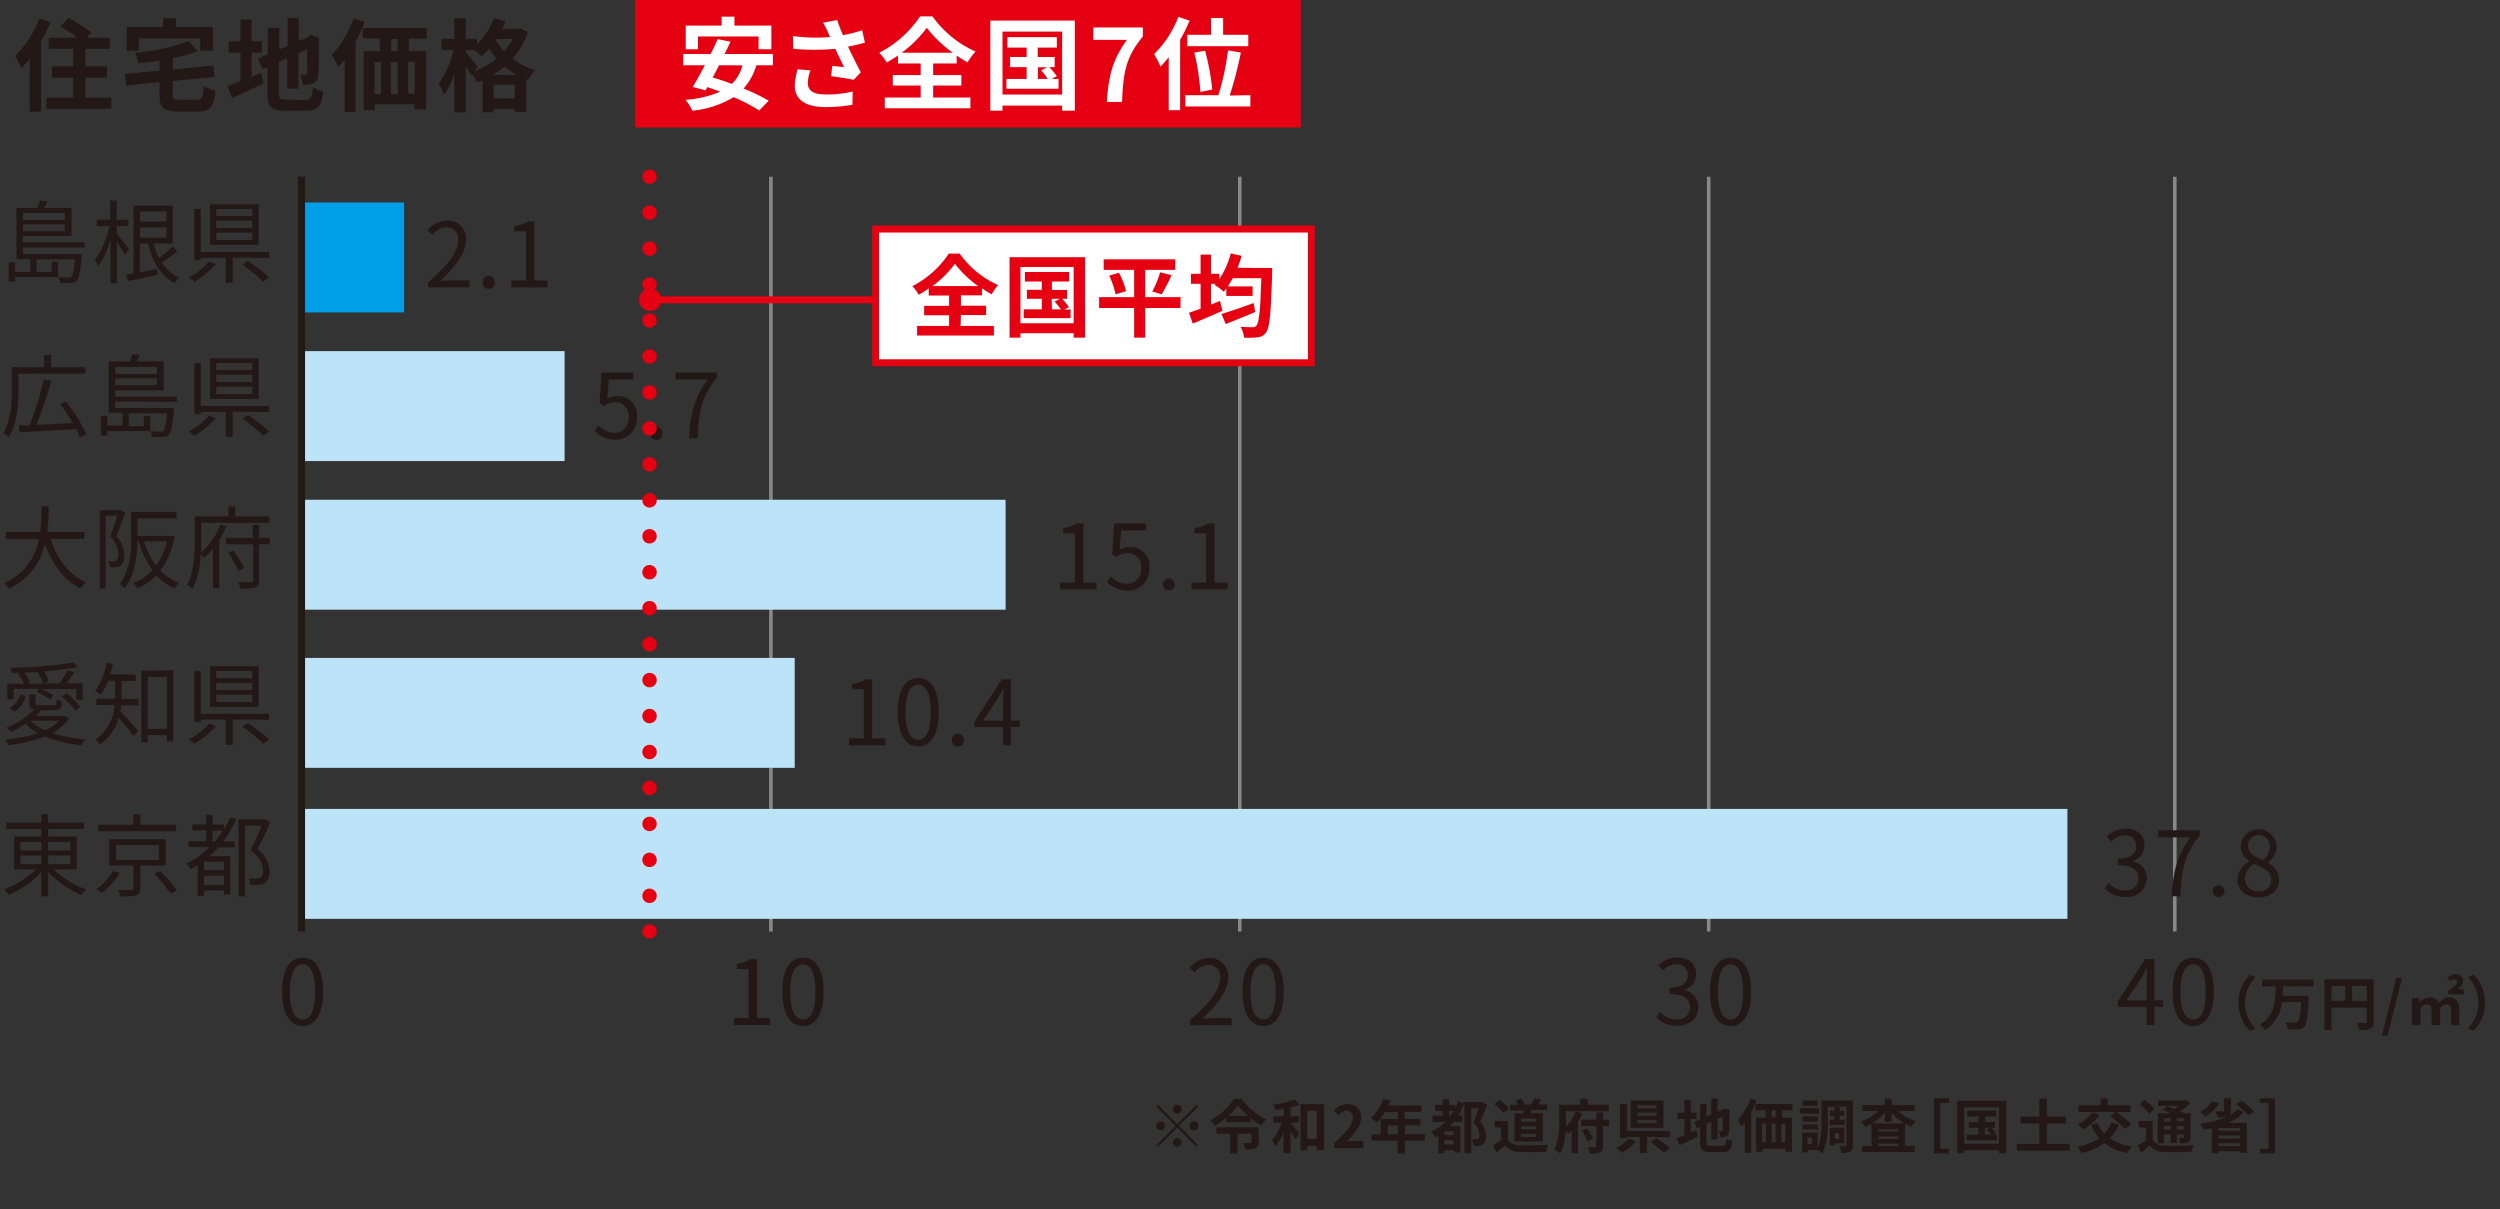 <svg id="レイヤー_1" data-name="レイヤー 1" xmlns="http://www.w3.org/2000/svg" viewBox="0 0 390.74 188.98"><rect x="0" y="0" width="390.74" height="188.98" fill="#333333" stroke="none"/><line x1="193.77" y1="27.62" x2="193.77" y2="145.59" fill="none" stroke="#888" stroke-miterlimit="10" stroke-width="0.56"/><line x1="267.06" y1="27.62" x2="267.06" y2="145.59" fill="none" stroke="#888" stroke-miterlimit="10" stroke-width="0.56"/><line x1="120.49" y1="27.62" x2="120.49" y2="145.59" fill="none" stroke="#888" stroke-miterlimit="10" stroke-width="0.56"/><rect x="99.28" width="104.05" height="19.93" fill="#e50012"/><path d="M118.22,10.2a9.44,9.44,0,0,1-2,3.64,29.1,29.1,0,0,1,3.93,1.9l-1.49,1.53a26.36,26.36,0,0,0-4-2.08,15.28,15.28,0,0,1-6.45,2.11,7.29,7.29,0,0,0-1.07-1.7,16.69,16.69,0,0,0,5.42-1.27c-.7-.26-1.37-.51-2-.71l-.29.5-2-.53c.56-.92,1.22-2.11,1.9-3.39h-3.38V8.44h4.28c.41-.8.78-1.6,1.1-2.33l2,.41c-.28.62-.59,1.26-.92,1.92h7.56V10.2Zm-9.14-2.5h-1.9V4h5.61V2.61h2V4h5.77V7.7h-2v-2h-9.47Zm3.31,2.5c-.34.67-.68,1.31-1,1.92,1,.27,2,.62,3,1a6.17,6.17,0,0,0,1.65-2.91Z" fill="#fff"/><path d="M135.18,6.67c-.78.22-1.7.44-2.64.62.6,1.26,1.34,2.74,2,4l-1.1,1.18c-.85-.17-2.39-.42-3.54-.56l.18-1.61c.52.05,1.37.15,1.84.18-.38-.79-.92-1.88-1.37-2.85a35.78,35.78,0,0,1-6.56,0l-.06-2a26.57,26.57,0,0,0,5.82.16,6.74,6.74,0,0,1-.33-.74,14,14,0,0,0-.77-1.5l2.2-.42a24.54,24.54,0,0,0,.91,2.37,21.94,21.94,0,0,0,3-.78ZM126.67,11a6.89,6.89,0,0,0-.42,1.86c0,1.13.58,1.9,2.78,1.9a17.63,17.63,0,0,0,4.25-.45l-.05,2.06a22.57,22.57,0,0,1-4.2.37c-3.13,0-4.81-1.18-4.81-3.35a10.65,10.65,0,0,1,.44-2.56Z" fill="#fff"/><path d="M145.85,15.24h5.82v1.68H138.29V15.24h5.61V13.37h-4.36V11.73h4.36V9.92h-3.55V8.68c-.57.39-1.15.75-1.75,1.08a7.38,7.38,0,0,0-1.18-1.51,17.18,17.18,0,0,0,6.39-5.69h1.93a16.62,16.62,0,0,0,6.74,5.5,9.58,9.58,0,0,0-1.25,1.69c-.56-.32-1.13-.66-1.7-1.06V9.92h-3.68v1.81h4.41v1.64h-4.41Zm3.07-7a19,19,0,0,1-4.06-3.9,18.38,18.38,0,0,1-3.93,3.9Z" fill="#fff"/><path d="M168,3.22V17.3h-2v-.79h-9.31v.79h-1.91V3.22Zm-2,11.56V4.94h-9.31v9.84Zm-.55-2.44v1.53h-8.15V12.34h3.16V10.49h-2.59V8.91h2.59V7.44h-3V5.8h7.73V7.44h-3V8.91h2.66v1.58H164a13.32,13.32,0,0,1,1.18,1.4l-.82.45Zm-3.26,0h1.57A10.88,10.88,0,0,0,162.74,11l.95-.49h-1.46Z" fill="#fff"/><path d="M176.13,6.23h-5.24V4.29h7.74v1.4c-2.71,3.3-3.07,5.68-3.26,10.24H173C173.23,11.89,173.91,9.31,176.13,6.23Z" fill="#fff"/><path d="M185.93,3.22a25,25,0,0,1-1.48,3v11h-1.78V8.93a14.71,14.71,0,0,1-1.29,1.48,11.55,11.55,0,0,0-1-1.95,16.33,16.33,0,0,0,3.79-5.82Zm9.5,11.66v1.76H185.27V14.88h5.16a41.82,41.82,0,0,0,1.51-7l2,.33a60.51,60.51,0,0,1-1.74,6.72Zm-6.15-9.44V2.81h1.89V5.44h3.93V7.22h-9.52V5.44Zm-1.67,8.93a34.85,34.85,0,0,0-.94-6.15l1.68-.3A37,37,0,0,1,189.47,14Z" fill="#fff"/><path d="M184,175.7l3-3,.27.27-3,3,3,3-.27.26-3-3-3,3-.26-.26,3-3-3-3,.26-.27Zm-1.91.27a.69.69,0,1,1-.69-.69A.69.69,0,0,1,182.05,176Zm1.91-1.92a.69.69,0,1,1,.69-.68A.69.69,0,0,1,184,174.05Zm0,3.83a.69.69,0,1,1-.68.69A.69.69,0,0,1,184,177.88Zm1.92-1.91a.69.69,0,1,1,.68.68A.69.69,0,0,1,185.88,176Z" fill="#231815"/><path d="M194,171.71a10.27,10.27,0,0,0,3.9,3.22,6.23,6.23,0,0,0-.73,1,15,15,0,0,1-1.74-1.19v.66h-3.8v-.67a11.74,11.74,0,0,1-1.74,1.21,5,5,0,0,0-.7-.87,10.53,10.53,0,0,0,3.7-3.32Zm2.73,6.78c0,.51-.11.81-.5,1a4.39,4.39,0,0,1-1.58.17,4,4,0,0,0-.39-1c.45,0,1,0,1.15,0s.2,0,.2-.13v-1.34h-2.19v3.1h-1.15v-3.1h-2.13v-1h6.59Zm-1.67-4.1a11.74,11.74,0,0,1-1.57-1.62,10,10,0,0,1-1.5,1.62Z" fill="#231815"/><path d="M201.71,175.57c.36.37,1.18,1.33,1.38,1.57l-.62.91c-.17-.31-.46-.77-.76-1.2v3.37h-1.1V177a7.79,7.79,0,0,1-1.28,2.18,4.74,4.74,0,0,0-.54-1,8.31,8.31,0,0,0,1.56-2.71H199v-1h1.62v-1.19c-.44.07-.88.14-1.3.19a3.92,3.92,0,0,0-.3-.85,15.93,15.93,0,0,0,3.35-.78l.71.85a13.17,13.17,0,0,1-1.36.38v1.4H203v1h-1.32Zm5.21-3v7.17h-1.13v-.66h-1.46v.72h-1.06v-7.23ZM205.79,178V173.6h-1.46V178Z" fill="#231815"/><path d="M208.53,178.66c1.83-1.64,2.92-2.91,2.92-3.95a1,1,0,0,0-1-1.1,1.71,1.71,0,0,0-1.24.7l-.73-.73a2.73,2.73,0,0,1,2.14-1,2,2,0,0,1,2.13,2.08c0,1.23-1,2.54-2.25,3.75a10.75,10.75,0,0,1,1.1-.08h1.47v1.13h-4.53Z" fill="#231815"/><path d="M222.71,178.28h-3.12v2h-1.13v-2h-4.1v-1h1.44v-2.39h2.66v-1.09h-2a8,8,0,0,1-1.24,1.66,7.65,7.65,0,0,0-.94-.7,7.12,7.12,0,0,0,1.92-3l1.1.28a5.33,5.33,0,0,1-.3.75h5.16v1h-2.62v1.09H222v1h-2.41v1.38h3.12Zm-4.25-1v-1.38h-1.57v1.38Z" fill="#231815"/><path d="M232.42,172.66c-.32.88-.72,1.91-1.1,2.71a2.93,2.93,0,0,1,.93,2.12c0,.69-.14,1.13-.51,1.37a1.37,1.37,0,0,1-.64.25,5.19,5.19,0,0,1-.79,0,2.61,2.61,0,0,0-.28-1.05,4,4,0,0,0,.58,0A.66.66,0,0,0,231,178c.18-.1.24-.32.24-.62a2.62,2.62,0,0,0-.94-1.87c.27-.66.58-1.58.81-2.28h-1.16v7h-1.07v-7.81a11.74,11.74,0,0,1-1,1.94h.68v1h-1.36c-.19.24-.39.45-.59.67h1.65v4.11h-1v-.35h-1.46v.47h-1v-2.76c-.15.1-.31.19-.46.27a4.32,4.32,0,0,0-.63-.9,8.63,8.63,0,0,0,2.19-1.51h-2v-1h1.59v-.75h-1.2v-.93h1.2v-.88h1v.88h.94v.47a8.51,8.51,0,0,0,.45-1l1,.26v-.17h2.63l.16,0Zm-5.21,4.16h-1.46v.59h1.46Zm0,2.05v-.65h-1.46v.65Zm-.52-4.52c.17-.24.33-.48.5-.75h-.69v.75Z" fill="#231815"/><path d="M235.66,178.11a2.27,2.27,0,0,0,2,.9c1.07,0,3.12,0,4.33-.08a6.13,6.13,0,0,0-.33,1.1c-1.1.05-2.93.07-4,0a3,3,0,0,1-2.46-1c-.4.36-.81.71-1.31,1.1l-.53-1.13a11.39,11.39,0,0,0,1.25-.84v-1.93h-1v-1h2.11ZM235,174a7,7,0,0,0-1.47-1.44l.81-.65a7.32,7.32,0,0,1,1.52,1.37Zm3.07.05c0-.16.06-.33.09-.49H236v-.88h1.27a3.86,3.86,0,0,0-.42-.66l.86-.32a3.38,3.38,0,0,1,.59.94l-.11,0h1.14a6.89,6.89,0,0,0,.49-1l1.07.22c-.16.28-.33.54-.48.76h1.4v.88h-2.43c-.07.17-.16.33-.23.49h2v4.43h-4.45v-4.43Zm2,.78h-2.34v.48h2.34Zm0,1.19h-2.34v.48h2.34Zm0,1.2h-2.34v.48h2.34Z" fill="#231815"/><path d="M247.3,174a10.71,10.71,0,0,1-.66,1.31v4.93h-1v-3.57a5.81,5.81,0,0,1-.58.54l-.35-.45a9.21,9.21,0,0,1-.85,3.53,4.35,4.35,0,0,0-.93-.6,10.18,10.18,0,0,0,.77-4.54v-2.48H247v-.93h1.14v.93h3.31v1h-6.69v1.49c0,.28,0,.6,0,.94a6.64,6.64,0,0,0,1.52-2.39Zm4.17,2h-.92v3.1c0,.57-.11.84-.46,1a3.91,3.91,0,0,1-1.62.19,3.49,3.49,0,0,0-.33-1h1.16c.15,0,.2,0,.2-.18V176h-2.35v-1h2.35v-1.13h1.05v1.13h.92Zm-3.41.39A7.28,7.28,0,0,1,249,178l-.91.41a7.3,7.3,0,0,0-.87-1.75Z" fill="#231815"/><path d="M255.72,178.38a8.87,8.87,0,0,1-2.19,1.78,10,10,0,0,0-.88-.73,6.37,6.37,0,0,0,1.94-1.46Zm1.71-.67v2.52h-1.14v-2.52h-2v.19h-1.09v-5.33h1.09v4.18H261v1Zm2.56-1.43h-5.11V172H260Zm-1.07-3.52h-3v.46h3Zm0,1.15h-3v.48h3Zm0,1.16h-3v.47h3Zm0,2.82a19.22,19.22,0,0,1,2.12,1.61l-1,.67a19.69,19.69,0,0,0-2.05-1.69Z" fill="#231815"/><path d="M264.27,177l.84-.36.25,1c-1,.48-2,1-2.85,1.36l-.44-1.09,1.19-.46v-2.56h-1.07v-1h1.07v-2h1v2h.92v1h-.92Zm4.87,2.1c.51,0,.6-.21.68-1.14a3,3,0,0,0,.95.39c-.15,1.28-.47,1.71-1.53,1.71h-1.95c-1.23,0-1.58-.33-1.58-1.59v-2.35l-.5.21-.4-1,.9-.37v-2.4h1v1.95l.75-.32V171.7h1v2.08l.72-.31.19-.13.19-.13.76.27,0,.18c0,1.73,0,2.83-.06,3.2a.8.8,0,0,1-.47.76,2.52,2.52,0,0,1-.95.13,3,3,0,0,0-.23-.92,3.88,3.88,0,0,0,.44,0c.11,0,.17,0,.2-.2s0-.81,0-2.11l-.78.35v3.22h-1v-2.78l-.75.33v2.81c0,.54.08.62.63.62Z" fill="#231815"/><path d="M274.54,172a15.39,15.39,0,0,1-.83,1.8v6.39h-1v-4.76a7.57,7.57,0,0,1-.55.67,8.68,8.68,0,0,0-.56-1.09,9.68,9.68,0,0,0,2-3.32Zm4,1.54v1.14h1.54V180h-1v-.46h-3.61V180h-1v-5.32h1.47v-1.14h-1.57v-1h5.8v1Zm-3.11,5H276v-2.93h-.57Zm1.48-2.93v2.93h.61v-2.93Zm.61-2.08h-.6v1.14h.6Zm1.52,2.08h-.61v2.93H279Z" fill="#231815"/><path d="M284.33,174.07h-3v-.86h3Zm5.26,4.94c0,.52-.08.83-.39,1a3,3,0,0,1-1.41.2,3.75,3.75,0,0,0-.3-1.06c.38,0,.8,0,.93,0s.17,0,.17-.17v-6h-2.92v2.47a11.09,11.09,0,0,1-.82,4.84,3.61,3.61,0,0,0-.75-.54h-1.59v.37h-.84V177h2.43v2.53a10.53,10.53,0,0,0,.59-4.09V172h4.9Zm-5.47-3.7H281.7v-.83h2.42Zm-2.42.42h2.42v.81H281.7Zm2.39-2.92h-2.34V172h2.34Zm-.86,5h-.72v1h.72Zm3.45-2.79v-.62H286v-.78h.7v-.59h.85v.59h.72v.78h-.72v.62h.78v.8h-2.37v-.8Zm.08,3.68V179H286v-2.73h2.25v2.42Zm0-1.63V178h.69v-.86Z" fill="#231815"/><path d="M296.67,173.66a7.36,7.36,0,0,0,2.79,1.58,3.93,3.93,0,0,0-.7.86,6.92,6.92,0,0,1-1-.44v3.45h1.5v.95h-8.25v-.95h1.5v-3.47a7.53,7.53,0,0,1-1,.5,4.12,4.12,0,0,0-.67-.84,7.25,7.25,0,0,0,2.71-1.64H291.1v-.94h3.5v-1h1.07v1h3.56v.94Zm1,1.94a7.38,7.38,0,0,1-2-1.68v1.43H294.6v-1.46a7.76,7.76,0,0,1-2,1.71Zm-1,.89h-3.07v.36h3.07ZM293.61,178h3.07v-.38h-3.07Zm3.07,1.13v-.38h-3.07v.38Z" fill="#231815"/><path d="M302.26,171.66h2.36v.72h-1.36v7.17h1.36v.72h-2.36Z" fill="#231815"/><path d="M313.58,172.06v8.17h-1.16v-.46H307v.46h-1.1v-8.17Zm-1.16,6.71v-5.71H307v5.71Zm-.31-1.42v.89h-4.73v-.89h1.83v-1.07h-1.5v-.92h1.5v-.85h-1.73v-.95H312v.95h-1.74v.85h1.54v.92h-.5a6.49,6.49,0,0,1,.68.81l-.47.26Zm-1.89,0h.91a8.55,8.55,0,0,0-.62-.79l.56-.28h-.85Z" fill="#231815"/><path d="M323.49,178.78v1.06h-8.27v-1.06h3.53V175.6h-2.93v-1.08h2.93v-2.8h1.17v2.8h3v1.08h-3v3.18Z" fill="#231815"/><path d="M331.16,175.78a6.71,6.71,0,0,1-1.39,2.14,7.91,7.91,0,0,0,3.43,1.28,4.46,4.46,0,0,0-.7,1,8,8,0,0,1-3.6-1.54,10,10,0,0,1-3.56,1.56,5.91,5.91,0,0,0-.68-1,8.93,8.93,0,0,0,3.44-1.31,7.92,7.92,0,0,1-1.26-2.1l1-.31a5.24,5.24,0,0,0,1.05,1.69,5.2,5.2,0,0,0,1.07-1.74Zm-3-1.46a10.25,10.25,0,0,1-2.52,2.24,9.06,9.06,0,0,0-.91-.84,7.13,7.13,0,0,0,2.31-1.83Zm2.45-.51h-5.76v-1.06h3.45V171.7h1.12v1.05H333v1.06h-2.24a14.86,14.86,0,0,1,2.36,1.92l-1,.75a13.74,13.74,0,0,0-2.31-2Z" fill="#231815"/><path d="M336.45,178.16a2.1,2.1,0,0,0,1.92.9c1.09.05,3.25,0,4.5-.08a4.39,4.39,0,0,0-.34,1.06c-1.12.05-3.06.07-4.17,0a2.81,2.81,0,0,1-2.36-1c-.42.36-.85.71-1.36,1.1l-.5-1.09a13,13,0,0,0,1.27-.83v-2h-1.16v-1h2.2Zm-.53-4.08a7.51,7.51,0,0,0-1.53-1.49l.75-.69a7.61,7.61,0,0,1,1.59,1.4Zm2.33,4.61h-1V174h2c-.41-.19-.85-.38-1.22-.52l.7-.59c.32.12.71.27,1.08.43a7.67,7.67,0,0,0,.73-.48h-3.25V172h4.19l.21-.06.65.52a9.93,9.93,0,0,1-1.63,1.23c.2.1.4.2.55.29h1.1v3.76c0,.43-.08.66-.37.81a2.81,2.81,0,0,1-1.23.15,3.12,3.12,0,0,0-.27-.85h.7c.11,0,.13,0,.13-.13v-.42h-1.07v1.33h-1v-1.33h-1.05Zm0-3.92v.49h1.05v-.49Zm1.05,1.76V176h-1.05v.51Zm2-1.76h-1.07v.49h1.07Zm0,1.76V176h-1.07v.51Z" fill="#231815"/><path d="M350.71,173.84a6.93,6.93,0,0,1-2.45,1.66h2.92v4.69h-1.1v-.26h-3.37v.31h-1v-3.92c-.41.09-.81.18-1.22.24a7.36,7.36,0,0,0-.67-.94,14.21,14.21,0,0,0,4.36-1.13h0a4.78,4.78,0,0,1-1.54.15,3.44,3.44,0,0,0-.44-.93c.48,0,1.05,0,1.21,0s.2,0,.2-.15v-1.88h1.09v1.92c0,.37-.06.59-.26.74a4.51,4.51,0,0,0,1.31-1Zm-3.87-1.4a7.09,7.09,0,0,1-2.1,2.09c-.2-.19-.61-.57-.85-.75a5.42,5.42,0,0,0,1.9-1.67Zm3.24,3.87h-3.37v.43h3.37Zm-3.37,1.63h3.37v-.47h-3.37Zm3.37,1.18v-.44h-3.37v.44Zm.28-7.1a10.86,10.86,0,0,1,1.95,1.72l-.94.59a9.65,9.65,0,0,0-1.89-1.78Z" fill="#231815"/><path d="M355.58,180.27h-2.37v-.72h1.36v-7.17h-1.36v-.72h2.37Z" fill="#231815"/><rect x="47.12" y="31.65" width="16.02" height="17.18" fill="#009fe8"/><rect x="47.12" y="54.88" width="41.12" height="17.18" fill="#bce3f8"/><rect x="47.12" y="78.11" width="110.05" height="17.18" fill="#bce3f8"/><rect x="47.12" y="102.83" width="77.09" height="17.18" fill="#bce3f8"/><rect x="47.12" y="126.43" width="276.01" height="17.18" fill="#bce3f8"/><path d="M7.89,3.44a23.44,23.44,0,0,1-1.46,3v11H4.65V9.18a14.77,14.77,0,0,1-1.3,1.48,12.26,12.26,0,0,0-1-1.9A16.72,16.72,0,0,0,6.16,2.88ZM17.4,15.27V17H7.25V15.27h4.18V12.14H8.12V10.38h3.31V7.64H7.61V5.88h4.47A22.49,22.49,0,0,0,9.45,4.15l1.24-1.34a21.22,21.22,0,0,1,3.56,2.28l-.69.79h3.6V7.64H13.34v2.74h3.4v1.76h-3.4v3.13Z" fill="#231815"/><path d="M30.71,15.59c.85,0,1-.33,1.12-2.17a5.66,5.66,0,0,0,1.85.77c-.25,2.53-.83,3.24-2.81,3.24h-3c-2.3,0-2.93-.6-2.93-2.61v-2l-5.2.56-.22-1.81,5.42-.54V9.48c-1.11.18-2.23.32-3.3.43a6.1,6.1,0,0,0-.55-1.64,33.74,33.74,0,0,0,8.38-1.84L30.9,8A23,23,0,0,1,27,9.1v1.77l6.34-.63L33.52,12,27,12.66v2.12c0,.71.15.81,1.07.81Zm-9-7.66h-1.9V4.23h5.68V2.86h2V4.23h5.79v3.7h-2V6H21.71Z" fill="#231815"/><path d="M39.33,12l1.45-.61L41.2,13c-1.66.83-3.46,1.67-4.9,2.34l-.76-1.88c.57-.21,1.26-.47,2.05-.79V8.24H35.75V6.46h1.84V3.05h1.74V6.46h1.59V8.24H39.33Zm8.4,3.62c.87,0,1-.36,1.17-2a4.47,4.47,0,0,0,1.63.68c-.25,2.2-.8,3-2.64,3H44.54c-2.12,0-2.74-.58-2.74-2.76v-4L41,10.8l-.69-1.66,1.54-.65V4.35h1.8V7.72l1.3-.55V2.83h1.75V6.41l1.24-.53.33-.22.33-.22,1.31.46-.07.31c0,3,0,4.88-.11,5.52a1.34,1.34,0,0,1-.8,1.31,4.47,4.47,0,0,1-1.63.22,5,5,0,0,0-.4-1.57,7.53,7.53,0,0,0,.76,0c.19,0,.28-.07.34-.35s0-1.4,0-3.63l-1.35.59v5.56H44.9V9.09l-1.3.57V14.5c0,.93.14,1.07,1.1,1.07Z" fill="#231815"/><path d="M57,3.41a27.67,27.67,0,0,1-1.41,3.1v11H53.86V9.31a12.87,12.87,0,0,1-1,1.16,14.53,14.53,0,0,0-1-1.88,16.38,16.38,0,0,0,3.41-5.71Zm6.91,2.64V8H66.6V17.1H64.8v-.81H58.58v.9H56.84V8h2.54v-2H56.69V4.39h10V6.05Zm-5.36,8.64h1v-5h-1Zm2.54-5v5h1.06v-5Zm1.06-3.59h-1V8h1ZM64.8,9.64h-1v5h1Z" fill="#231815"/><path d="M82.5,5a11.6,11.6,0,0,1-2.39,4.19,10.47,10.47,0,0,0,3.56,1.74,7.38,7.38,0,0,0-1.13,1.56l-.29-.11v5.13H80.44V17H77.16v.55H75.41v-5a6.76,6.76,0,0,1-.8.33,8.9,8.9,0,0,0-.8-1.24l-.15.21a15.45,15.45,0,0,0-.86-1.53v7.25H71v-6a12.39,12.39,0,0,1-1.58,3.22,9.59,9.59,0,0,0-.86-1.69A15.42,15.42,0,0,0,70.9,7.8H69V6.07H71V2.84H72.8V6.07h1.76v.85a11.63,11.63,0,0,0,2.66-4.09L79,3.32c-.16.39-.33.78-.52,1.18H81l.33-.07Zm-8.36,6.15a12.07,12.07,0,0,0,3.47-2,15,15,0,0,1-1.18-1.54,10.38,10.38,0,0,1-1.16,1.21c-.24-.25-.73-.69-1.13-1H72.8v.38c.42.45,1.6,1.85,1.87,2.22Zm6.62.54a12.32,12.32,0,0,1-1.89-1.29,12.13,12.13,0,0,1-1.81,1.29Zm-.32,3.71V13.24H77.16v2.14Zm-2.87-9.3-.11.16A9.39,9.39,0,0,0,78.81,8a9.57,9.57,0,0,0,1.34-1.92Z" fill="#231815"/><path d="M3.6,38.69v1h9.16a3.35,3.35,0,0,1,0,.42c-.2,2.4-.41,3.36-.76,3.75a1.21,1.21,0,0,1-.87.35,13.86,13.86,0,0,1-1.77,0,2.36,2.36,0,0,0-.27-.89c.69.07,1.34.07,1.57.07a.68.68,0,0,0,.5-.13c.24-.23.39-1,.56-2.73h-6v2H8.07V40.92h1V43.3H2.36V44h-1V41h1v1.51H4.74v-2H2.57v-8H5.82a9.08,9.08,0,0,0,.43-1.17l1.2.15c-.17.36-.37.71-.55,1h4.27v4.4H3.6v1h9.65v.8Zm0-5.4v1.07h6.53V33.29Zm6.53,2.85V35.07H3.6v1.07Z" fill="#231815"/><path d="M19.54,39.84a22.21,22.21,0,0,0-1.28-2v6.4h-1V37.58a14.57,14.57,0,0,1-1.89,4,5.41,5.41,0,0,0-.53-.94,15.59,15.59,0,0,0,2.29-5.3h-2v-1h2.1v-3h1v3h1.85v1H18.26v1.22c.44.49,1.65,2,1.93,2.42Zm8.17-.55c-.75.59-1.66,1.24-2.43,1.73A6.1,6.1,0,0,0,28,43.38a3.79,3.79,0,0,0-.69.89c-2.18-1.1-3.48-3.36-4.19-6.22H21.85v4.51L24.53,42l.09.93c-1.61.38-3.32.73-4.6,1l-.29-1,1.13-.21V32.14H27v5.91H24a10.07,10.07,0,0,0,.86,2.27A20.06,20.06,0,0,0,27,38.53Zm-5.86-6.23v1.56H26V33.06Zm0,4.08H26V35.55h-4.1Z" fill="#231815"/><path d="M33.76,41.27a14.27,14.27,0,0,1-3.39,2.78,4.93,4.93,0,0,0-.83-.68,10.9,10.9,0,0,0,3.15-2.51Zm2.61-1v3.93H35.29V40.29H31.38v.38h-1v-8h1v6.71H42.06v.94Zm4.06-2H32.82V31.94h7.61Zm-1-5.61H33.81v1.11h5.63Zm0,1.84H33.81v1.14h5.63Zm0,1.87H33.81v1.14h5.63Zm-.69,4.41a33.75,33.75,0,0,1,3.33,2.59l-.93.66a29.05,29.05,0,0,0-3.26-2.69Z" fill="#231815"/><path d="M2.88,58.4v2.71c0,2.11-.21,5.17-1.52,7.2a3.45,3.45,0,0,0-.88-.58c1.25-1.92,1.36-4.67,1.36-6.62V57.39H6.89V55.48H8v1.91h5.35v1Zm9.61,9.95a12,12,0,0,0-.57-1.29c-3.24.21-6.59.39-8.87.52l-.11-1.07,1.7-.06a52.65,52.65,0,0,0,2.2-7.17L8,59.55c-.62,2.21-1.52,4.93-2.3,6.86l5.69-.28a27.09,27.09,0,0,0-2-2.95l.92-.42a24.54,24.54,0,0,1,3.19,5.08Z" fill="#231815"/><path d="M18,62.76v1h9.16a3.35,3.35,0,0,1,0,.42c-.2,2.4-.41,3.36-.76,3.75a1.21,1.21,0,0,1-.87.35,13.86,13.86,0,0,1-1.77,0,2.46,2.46,0,0,0-.27-.9,13.88,13.88,0,0,0,1.57.08.68.68,0,0,0,.5-.13c.23-.23.39-1,.56-2.73h-6v2h2.36V65h1v2.37H16.76v.69h-1V65h1v1.51h2.38v-2H17v-8h3.25a10.87,10.87,0,0,0,.43-1.17l1.2.15c-.17.36-.37.71-.55,1h4.27V61H18v1h9.65v.81Zm0-5.4v1.07h6.53V57.36Zm6.53,2.85V59.14H18v1.07Z" fill="#231815"/><path d="M33.76,65.34a14.27,14.27,0,0,1-3.39,2.78,4.93,4.93,0,0,0-.83-.68,10.9,10.9,0,0,0,3.15-2.51Zm2.61-1v3.93H35.29V64.36H31.38v.38h-1v-8h1v6.71H42.06v.94Zm4.06-2H32.82V56h7.61Zm-1-5.61H33.81v1.11h5.63Zm0,1.84H33.81v1.14h5.63Zm0,1.87H33.81v1.14h5.63Zm-.69,4.41a33.75,33.75,0,0,1,3.33,2.59l-.93.66a28,28,0,0,0-3.26-2.69Z" fill="#231815"/><path d="M7.9,84.22c1,3.09,2.81,5.64,5.52,6.75a5.84,5.84,0,0,0-.79,1C9.94,90.67,8.15,88.19,7,85a9.82,9.82,0,0,1-5.61,7,3.14,3.14,0,0,0-.78-.86,9.09,9.09,0,0,0,5.46-6.87H.93V83.15H6.28a29.32,29.32,0,0,0,.21-4H7.62a33.14,33.14,0,0,1-.23,4H13.2v1.07Z" fill="#231815"/><path d="M19.57,80.1c-.42,1.16-.93,2.59-1.39,3.7a4.36,4.36,0,0,1,1.25,3,1.93,1.93,0,0,1-.55,1.6,1.41,1.41,0,0,1-.73.25,5.76,5.76,0,0,1-.94,0,2.06,2.06,0,0,0-.27-.93,3.89,3.89,0,0,0,.82,0,.86.86,0,0,0,.45-.11,1.26,1.26,0,0,0,.28-1,4,4,0,0,0-1.25-2.78c.41-1,.81-2.28,1.11-3.24H16.51V92h-.93V79.74h3.15l.17,0Zm7.7,3.71a11.72,11.72,0,0,1-2.2,5.36A8.13,8.13,0,0,0,28,91.09a3.48,3.48,0,0,0-.7.88,8.53,8.53,0,0,1-2.85-2,9.36,9.36,0,0,1-3,2,3.37,3.37,0,0,0-.61-.86,7.75,7.75,0,0,0,3-2,13.56,13.56,0,0,1-2.16-4.54H21.5c-.06,2.29-.41,5.29-2,7.35a3.92,3.92,0,0,0-.8-.65C20.36,89.2,20.5,86.2,20.5,84V80h7.1v1H21.5v2.75h4.94l.17,0Zm-4.75.81a11.33,11.33,0,0,0,1.87,3.76,10,10,0,0,0,1.7-3.76Z" fill="#231815"/><path d="M35.39,82.24a17.5,17.5,0,0,1-1.11,2.14v7.56h-1V85.77a8.93,8.93,0,0,1-1.43,1.45,5.63,5.63,0,0,0-.48-.58A13.4,13.4,0,0,1,30.13,92a4,4,0,0,0-.87-.59c1.08-2,1.18-4.82,1.18-6.85V80.71H35.7V79.15h1.07v1.56h5.34v1H31.44v2.89c0,.52,0,1.11,0,1.72a10.85,10.85,0,0,0,3-4.33Zm6.76,2.83H40.5v5.65c0,.63-.15.94-.59,1.09a7.22,7.22,0,0,1-2.36.18,3,3,0,0,0-.33-1c.9,0,1.71,0,2,0s.34-.08.34-.32V85.07H35.32v-1h4.19v-2h1v2h1.65Zm-4.91,4.16a13.09,13.09,0,0,0-1.58-2.82l.83-.35a13.54,13.54,0,0,1,1.65,2.74Z" fill="#231815"/><path d="M10.82,112.28a7.29,7.29,0,0,1-2.64,2.29,21.65,21.65,0,0,0,5.14,1,4.22,4.22,0,0,0-.6.91A20.14,20.14,0,0,1,7,115.11a23.23,23.23,0,0,1-5.69,1.35,3.53,3.53,0,0,0-.55-.87,22.84,22.84,0,0,0,5.14-1A8.15,8.15,0,0,1,4,113.14a15.31,15.31,0,0,1-2.3,1.26c-.16-.18-.54-.51-.73-.68a11.45,11.45,0,0,0,4.35-2.81c-.59-.1-.75-.4-.75-1v-1.35h1v1.33c0,.28.09.34.68.34H8.31c.43,0,.52-.1.57-.93a2.64,2.64,0,0,0,.83.3c-.1,1.13-.36,1.4-1.28,1.4H6.16l.25.09a7.73,7.73,0,0,1-.79.84H10l.17,0Zm-8.68-3h-1v-2.43H3.75a6.68,6.68,0,0,0-.9-1.51l.41-.16-1.43,0a3,3,0,0,0-.23-.8,73.2,73.2,0,0,0,9.9-.84l.68.73a48.05,48.05,0,0,1-5.29.65,5.89,5.89,0,0,1,.76,1.57l-.88.31H9.3a18.27,18.27,0,0,0,1.3-2.07l1,.38c-.38.58-.82,1.18-1.22,1.69h2.53v2.53h-1V107.7H6.55a9.21,9.21,0,0,1,1.8,1l-.55.63a9.52,9.52,0,0,0-2.08-1.23l.41-.44h-4Zm-.62,1.36a3.88,3.88,0,0,0,1.71-2.12l.79.34a4.26,4.26,0,0,1-1.79,2.39Zm4.56-5.6-2.26.12a5,5,0,0,1,.89,1.49l-.47.2H6.73a6.06,6.06,0,0,0-.81-1.76Zm-1.32,7.61a7.74,7.74,0,0,0,2.29,1.48,7.29,7.29,0,0,0,2.23-1.48Zm5.6-4.3a11.2,11.2,0,0,1,2.19,2.15l-.75.58a11.77,11.77,0,0,0-2.16-2.24Z" fill="#231815"/><path d="M19,108.77c0,.14,0,.31,0,.48h2.64v1h-2.7c0,.3-.09.63-.14.94.66.66,2.36,2.55,2.79,3l-.7.88c-.48-.69-1.57-2-2.33-2.86a7.7,7.7,0,0,1-2.91,4.14,3.55,3.55,0,0,0-.73-.77,7.05,7.05,0,0,0,3-5.38H15.07v-1H18v-2.8H16.9a10.62,10.62,0,0,1-1.14,2.21,5.93,5.93,0,0,0-.85-.61,11.39,11.39,0,0,0,1.74-4.45l1,.2a13.73,13.73,0,0,1-.44,1.68h4v1H19Zm8.09-4V115.9h-1v-1h-3V116h-1V104.82Zm-1,9.12V105.8h-3v8.14Z" fill="#231815"/><path d="M33.76,113.48a14.51,14.51,0,0,1-3.39,2.78,5.53,5.53,0,0,0-.83-.69,10.88,10.88,0,0,0,3.15-2.5Zm2.61-1v3.94H35.29v-3.94H31.38v.38h-1v-8h1v6.7H42.06v.94Zm4.06-2H32.82v-6.36h7.61Zm-1-5.61H33.81V106h5.63Zm0,1.85H33.81v1.13h5.63Zm0,1.86H33.81v1.14h5.63ZM38.75,113a35.36,35.36,0,0,1,3.33,2.58l-.93.66a29.07,29.07,0,0,0-3.26-2.68Z" fill="#231815"/><path d="M8.4,135.89A13.56,13.56,0,0,0,13.48,139a3.18,3.18,0,0,0-.73.9,14.84,14.84,0,0,1-5.23-3.64v3.82H6.46v-3.78a14.6,14.6,0,0,1-5.11,3.57A4.32,4.32,0,0,0,.62,139a13.65,13.65,0,0,0,5-3.13H2.19v-5.12H6.46v-1.18H1v-1H6.46v-1.32H7.52v1.32h5.63v1H7.52v1.18H12v5.12Zm-5.2-2.95H6.46V131.6H3.2Zm0,2.13H6.46v-1.36H3.2Zm4.32-3.47v1.34H11V131.6ZM11,133.71H7.52v1.36H11Z" fill="#231815"/><path d="M18.71,136.46a11.83,11.83,0,0,1-2.78,3.12,9.94,9.94,0,0,0-.83-.62,9,9,0,0,0,2.55-2.83Zm8.82-6.56H15.36v-1h5.49v-1.63h1.08v1.63h5.6Zm-5.6,5.41v3.58c0,.61-.14.9-.62,1.06a10.12,10.12,0,0,1-2.5.15,4,4,0,0,0-.35-1c1,0,1.84,0,2.08,0s.32,0,.32-.25v-3.57H17.07v-4.13h8.84v4.13Zm-3.82-.91h6.72v-2.31H18.11ZM25,136.14a24.12,24.12,0,0,1,2.67,3l-1,.52a22.1,22.1,0,0,0-2.6-3.09Z" fill="#231815"/><path d="M36.89,128.05a16.75,16.75,0,0,1-2,3.47h1.82v.92H34.1a15.77,15.77,0,0,1-1.34,1.37H36v6H35v-.63H31.89v.83h-1v-4.82c-.35.24-.73.46-1.11.67a7.06,7.06,0,0,0-.66-.86,13.5,13.5,0,0,0,3.64-2.6H29.46v-.92h2.78v-1.69H30.09v-.93h2.15v-1.5h1v1.5H35v.78a14.82,14.82,0,0,0,1-1.9ZM35,134.66H31.89V136H35Zm0,3.69v-1.48H31.89v1.48Zm-1.39-6.83a18.6,18.6,0,0,0,1.22-1.69H33.22v1.69Zm8.64-3c-.59,1.32-1.36,2.93-2,4.22a4.43,4.43,0,0,1,1.86,3.4,2,2,0,0,1-.72,1.83,2,2,0,0,1-.94.32,8.12,8.12,0,0,1-1.31,0,2.36,2.36,0,0,0-.31-1,8.5,8.5,0,0,0,1.2,0,1.74,1.74,0,0,0,.66-.17c.31-.17.42-.59.4-1.1,0-.88-.43-1.94-1.91-3.16.61-1.19,1.27-2.69,1.72-3.81H38.28v11.05h-1V128.07h4.12l.16,0Z" fill="#231815"/><path d="M44.09,155c0-3.59,1.25-5.32,3.22-5.32s3.2,1.75,3.2,5.32-1.25,5.36-3.2,5.36S44.09,158.6,44.09,155Zm5.17,0c0-3-.78-4.28-1.95-4.28s-2,1.27-2,4.28.79,4.34,2,4.34S49.26,158.05,49.26,155Z" fill="#231815"/><path d="M114.69,159.13H117v-7.68h-1.82v-.82a6.61,6.61,0,0,0,2.13-.73h1v9.23h2.06v1.07h-5.65Z" fill="#231815"/><path d="M122.29,155c0-3.59,1.25-5.32,3.22-5.32s3.21,1.75,3.21,5.32-1.26,5.36-3.21,5.36S122.29,158.6,122.29,155Zm5.17,0c0-3-.78-4.28-1.95-4.28s-2,1.27-2,4.28.79,4.34,2,4.34S127.46,158.05,127.46,155Z" fill="#231815"/><path d="M258.84,159l.65-.84a3.4,3.4,0,0,0,2.55,1.18,1.9,1.9,0,0,0,2.1-1.92c0-1.23-.83-2.06-3.2-2.06v-1c2.12,0,2.85-.85,2.85-2a1.62,1.62,0,0,0-1.75-1.66,3.22,3.22,0,0,0-2.13,1l-.69-.82a4.11,4.11,0,0,1,2.88-1.24c1.73,0,3,.93,3,2.59a2.57,2.57,0,0,1-1.84,2.49v.05a2.65,2.65,0,0,1,2.2,2.62c0,1.84-1.48,2.93-3.31,2.93A4.28,4.28,0,0,1,258.84,159Z" fill="#231815"/><path d="M267.27,155c0-3.59,1.25-5.32,3.22-5.32s3.2,1.75,3.2,5.32-1.25,5.36-3.2,5.36S267.27,158.6,267.27,155Zm5.17,0c0-3-.78-4.28-1.95-4.28s-2,1.27-2,4.28.79,4.34,2,4.34S272.44,158.05,272.44,155Z" fill="#231815"/><path d="M338.08,157.36h-1.36v2.84H335.5v-2.84H331v-.84l4.28-6.62h1.42v6.44h1.36Zm-2.58-1v-3.16c0-.51.06-1.34.08-1.87h-.05c-.26.5-.54,1-.83,1.51l-2.35,3.52Z" fill="#231815"/><path d="M339.57,155c0-3.59,1.25-5.32,3.22-5.32S346,151.45,346,155s-1.26,5.36-3.21,5.36S339.57,158.6,339.57,155Zm5.17,0c0-3-.78-4.28-1.95-4.28s-2,1.27-2,4.28.79,4.34,2,4.34S344.74,158.05,344.74,155Z" fill="#231815"/><path d="M349.86,156.73a6,6,0,0,1,1.8-4.38l.86.39a5.71,5.71,0,0,0,0,8l-.86.38A6,6,0,0,1,349.86,156.73Z" fill="#231815"/><path d="M356.82,154.16c0,.49,0,1-.08,1.48h4.09s0,.35,0,.48c-.14,2.8-.3,3.91-.65,4.31a1.36,1.36,0,0,1-1,.46,13.48,13.48,0,0,1-1.59,0,2.47,2.47,0,0,0-.38-1.07c.63,0,1.25,0,1.52,0a.58.58,0,0,0,.43-.12c.24-.22.39-1.12.49-3.07h-3A5.71,5.71,0,0,1,354,161a3.25,3.25,0,0,0-.78-.88c2.34-1.31,2.41-3.74,2.48-5.94h-2.13v-1.07h8v1.07Z" fill="#231815"/><path d="M371,159.72c0,.59-.12.89-.51,1.07a4.23,4.23,0,0,1-1.72.2,4.9,4.9,0,0,0-.39-1.09c.52,0,1.11,0,1.29,0s.24-.07.24-.22V157.5h-5.51V161h-1.1v-7.94H371Zm-6.6-3.3h2.15v-2.3h-2.15Zm5.51,0v-2.3h-2.28v2.3Z" fill="#231815"/><path d="M374.53,152.86h.9l-2.26,9h-.9Z" fill="#231815"/><path d="M377,156h1.08l.11.67h0a2.19,2.19,0,0,1,1.56-.78,1.36,1.36,0,0,1,1.41.89,2.27,2.27,0,0,1,1.63-.89c1.09,0,1.59.75,1.59,2v2.33H383.1v-2.14c0-.81-.23-1.09-.72-1.09a1.48,1.48,0,0,0-1,.58v2.65h-1.34v-2.14c0-.81-.21-1.09-.72-1.09a1.44,1.44,0,0,0-1,.58v2.65H377Zm5.61-1.1c.76-.56,1.41-1,1.41-1.46,0-.27-.13-.4-.43-.4a.73.73,0,0,0-.55.37l-.53-.54a1.67,1.67,0,0,1,1.23-.61c.79,0,1.25.42,1.25,1a2,2,0,0,1-.88,1.35h.95v.81h-2.45Z" fill="#231815"/><path d="M388.39,156.73a6,6,0,0,1-1.79,4.38l-.87-.38a5.71,5.71,0,0,0,0-8l.87-.39A6,6,0,0,1,388.39,156.73Z" fill="#231815"/><path d="M186,159.44c3.23-2.82,4.72-4.87,4.72-6.64a1.81,1.81,0,0,0-1.89-2,2.89,2.89,0,0,0-2.14,1.19l-.74-.73a3.93,3.93,0,0,1,3-1.52,2.82,2.82,0,0,1,3,3.05c0,2.06-1.61,4.15-4,6.44.53,0,1.17-.1,1.69-.1h2.85v1.11H186Z" fill="#231815"/><path d="M194.22,155c0-3.59,1.25-5.32,3.22-5.32s3.2,1.75,3.2,5.32-1.25,5.36-3.2,5.36S194.22,158.6,194.22,155Zm5.17,0c0-3-.79-4.28-1.95-4.28s-2,1.27-2,4.28.79,4.34,2,4.34S199.39,158.05,199.39,155Z" fill="#231815"/><line x1="47.12" y1="27.62" x2="47.12" y2="145.59" fill="none" stroke="#231815" stroke-miterlimit="10" stroke-width="1.12"/><line x1="339.91" y1="27.62" x2="339.91" y2="145.59" fill="none" stroke="#888" stroke-miterlimit="10" stroke-width="0.56"/><path d="M66.9,44.16c3.23-2.82,4.72-4.87,4.72-6.64a1.81,1.81,0,0,0-1.9-2,2.88,2.88,0,0,0-2.13,1.19l-.75-.73a4,4,0,0,1,3-1.51,2.82,2.82,0,0,1,3,3c0,2.05-1.62,4.14-4,6.43.53,0,1.16-.1,1.68-.1h2.86v1.11H66.9Z" fill="#231815"/><path d="M75.46,44.14a.93.93,0,1,1,1.85,0,.93.93,0,1,1-1.85,0Z" fill="#231815"/><path d="M79.92,43.85h2.29V36.17H80.38v-.82a6.36,6.36,0,0,0,2.14-.73h1v9.23h2.07v1.07H79.92Z" fill="#231815"/><path d="M92.9,67.34l.63-.84a3.38,3.38,0,0,0,2.53,1.14,2.22,2.22,0,0,0,2.19-2.43,2.08,2.08,0,0,0-2.14-2.35,2.83,2.83,0,0,0-1.71.6L93.71,63,94,58.22h5v1.1H95.16l-.25,3a3,3,0,0,1,1.53-.41,2.94,2.94,0,0,1,3.1,3.28,3.34,3.34,0,0,1-3.37,3.54A4.35,4.35,0,0,1,92.9,67.34Z" fill="#231815"/><path d="M101.68,67.74a.93.93,0,1,1,1.85,0,.93.93,0,1,1-1.85,0Z" fill="#231815"/><path d="M110.58,59.32h-5v-1.1h6.45V59c-2.42,3.1-2.87,5.49-3,9.52h-1.33C107.86,64.62,108.58,62.13,110.58,59.32Z" fill="#231815"/><path d="M165.67,91.06H168V83.37h-1.83v-.82a6.3,6.3,0,0,0,2.14-.73h1v9.24h2.07v1.06h-5.65Z" fill="#231815"/><path d="M173,90.94l.63-.84a3.4,3.4,0,0,0,2.53,1.14,2.23,2.23,0,0,0,2.2-2.43,2.09,2.09,0,0,0-2.14-2.35,2.8,2.8,0,0,0-1.71.6l-.69-.42.32-4.82h5v1.1h-3.9l-.25,3a3,3,0,0,1,1.53-.41,2.94,2.94,0,0,1,3.11,3.28,3.34,3.34,0,0,1-3.37,3.54A4.38,4.38,0,0,1,173,90.94Z" fill="#231815"/><path d="M181.75,91.34a.93.93,0,1,1,1.86,0,.93.93,0,1,1-1.86,0Z" fill="#231815"/><path d="M186.22,91.06h2.29V83.37h-1.83v-.82a6.15,6.15,0,0,0,2.14-.73h1v9.24h2.07v1.06h-5.65Z" fill="#231815"/><path d="M132.7,115.41H135v-7.69h-1.83v-.82a6.15,6.15,0,0,0,2.14-.73h1v9.24h2.07v1.07H132.7Z" fill="#231815"/><path d="M140.3,111.29c0-3.58,1.25-5.31,3.22-5.31s3.2,1.74,3.2,5.31-1.25,5.37-3.2,5.37S140.3,114.87,140.3,111.29Zm5.17,0c0-3-.78-4.27-1.95-4.27s-2,1.26-2,4.27.79,4.34,2,4.34S145.47,114.32,145.47,111.29Z" fill="#231815"/><path d="M148.79,115.69a.93.93,0,1,1,1.85,0,.93.93,0,1,1-1.85,0Z" fill="#231815"/><path d="M159.37,113.64H158v2.84h-1.22v-2.84H152.3v-.85l4.28-6.62H158v6.44h1.37Zm-2.59-1v-3.16c0-.51.06-1.34.09-1.87h-.06c-.25.51-.54,1-.83,1.52l-2.35,3.51Z" fill="#231815"/><path d="M328.92,138.85l.65-.84a3.4,3.4,0,0,0,2.55,1.18,1.9,1.9,0,0,0,2.1-1.91c0-1.24-.83-2.07-3.21-2.07v-1c2.13,0,2.86-.86,2.86-2a1.62,1.62,0,0,0-1.75-1.66,3.18,3.18,0,0,0-2.13,1l-.69-.82a4.15,4.15,0,0,1,2.88-1.23c1.73,0,3,.93,3,2.58a2.57,2.57,0,0,1-1.84,2.49v.06a2.65,2.65,0,0,1,2.2,2.61,3,3,0,0,1-3.31,2.94A4.27,4.27,0,0,1,328.92,138.85Z" fill="#231815"/><path d="M342.34,130.87h-5v-1.1h6.45v.78c-2.42,3.1-2.87,5.49-3,9.53h-1.34C339.61,136.17,340.33,133.68,342.34,130.87Z" fill="#231815"/><path d="M345.83,139.29a.93.93,0,1,1,1.86,0,.93.93,0,1,1-1.86,0Z" fill="#231815"/><path d="M349.7,137.52a3.3,3.3,0,0,1,1.89-2.84v-.07a2.88,2.88,0,0,1-1.39-2.38,2.83,2.83,0,0,1,5.65.1,3.41,3.41,0,0,1-1.37,2.49v.07a3,3,0,0,1,1.74,2.7c0,1.5-1.29,2.67-3.23,2.67S349.7,139.11,349.7,137.52Zm5.3,0c0-1.38-1.27-1.9-2.73-2.49a2.81,2.81,0,0,0-1.41,2.34A2,2,0,0,0,353,139.3,1.78,1.78,0,0,0,355,137.56Zm-.24-5.16a1.72,1.72,0,0,0-1.76-1.84,1.59,1.59,0,0,0-1.63,1.67c0,1.24,1.11,1.77,2.32,2.25A2.78,2.78,0,0,0,354.76,132.4Z" fill="#231815"/><rect x="136.85" y="35.8" width="68.11" height="20.9" fill="#fff" stroke="#e50012" stroke-miterlimit="10" stroke-width="1.09"/><path d="M150.14,50.94h5.2v1.5h-12v-1.5h5V49.27h-3.9V47.81h3.9V46.19h-3.18V45.08c-.51.35-1,.67-1.56,1a6.17,6.17,0,0,0-1-1.35,15.31,15.31,0,0,0,5.7-5.09H150a14.74,14.74,0,0,0,6,4.92A7.86,7.86,0,0,0,155,46a16.44,16.44,0,0,1-1.52-.94v1.1h-3.29v1.62h3.93v1.46h-3.93Zm2.74-6.23a16.87,16.87,0,0,1-3.63-3.48,16.08,16.08,0,0,1-3.51,3.48Z" fill="#e50012"/><path d="M169.6,40.2V52.78h-1.79v-.7h-8.32v.7h-1.7V40.2Zm-1.79,10.33v-8.8h-8.32v8.8Zm-.49-2.18v1.37H160V48.35h2.83V46.7h-2.32V45.29h2.32V44H160.2V42.51h6.9V44h-2.69v1.32h2.38V46.7H166A10.88,10.88,0,0,1,167.07,48l-.73.4Zm-2.91,0h1.41a11.64,11.64,0,0,0-1-1.22l.86-.43h-1.31Z" fill="#e50012"/><path d="M184.5,48.14H179v4.64h-1.74V48.14h-5.47v-1.7h5.47V42.18H172.5V40.53h11.19v1.65H179v4.26h5.52Zm-9.61-5.51A12.73,12.73,0,0,1,176,45.5l-1.63.51a14.11,14.11,0,0,0-1-2.93Zm5.21,2.93a16.88,16.88,0,0,0,1.23-3l1.78.45A27.65,27.65,0,0,1,181.56,46Z" fill="#e50012"/><path d="M198.83,41.89s0,.58,0,.8c-.19,6.25-.38,8.5-.94,9.25a1.74,1.74,0,0,1-1.33.78,12.69,12.69,0,0,1-2.12.05,4,4,0,0,0-.56-1.7c.82.07,1.56.07,1.93.07a.65.65,0,0,0,.57-.26c.41-.43.61-2.47.76-7.4h-4.45c-.26.46-.51.88-.78,1.28h3.87v1.49h-4.11V45.08c-.14.18-.26.35-.4.51a10,10,0,0,0-1.44-1.07l.16-.16h-.72v3.25c.48-.2,1-.38,1.42-.58l.37,1.55c-1.58.7-3.29,1.43-4.63,2l-.59-1.7c.51-.16,1.14-.39,1.81-.64V44.36h-1.5V42.79h1.5v-3h1.62v3h1.32v.81a12.71,12.71,0,0,0,1.77-4l1.7.38a17.33,17.33,0,0,1-.64,1.88Zm-2.63,6.87c-1.57.66-3.28,1.35-4.62,1.89l-.66-1.58c1.24-.38,3.17-1,5-1.71Z" fill="#e50012"/><circle cx="101.62" cy="46.86" r="1.74" fill="#e50012"/><line x1="101.62" y1="46.86" x2="136.85" y2="46.86" fill="none" stroke="#e50012" stroke-miterlimit="10" stroke-width="1.09"/><line x1="101.52" y1="27.62" x2="101.52" y2="27.62" fill="none" stroke="#e50012" stroke-linecap="round" stroke-linejoin="round" stroke-width="2.25"/><line x1="101.52" y1="33.23" x2="101.52" y2="142.78" fill="none" stroke="#e50012" stroke-linecap="round" stroke-linejoin="round" stroke-width="2.25" stroke-dasharray="0.01 5.61"/><line x1="101.52" y1="145.59" x2="101.52" y2="145.59" fill="none" stroke="#e50012" stroke-linecap="round" stroke-linejoin="round" stroke-width="2.25"/></svg>